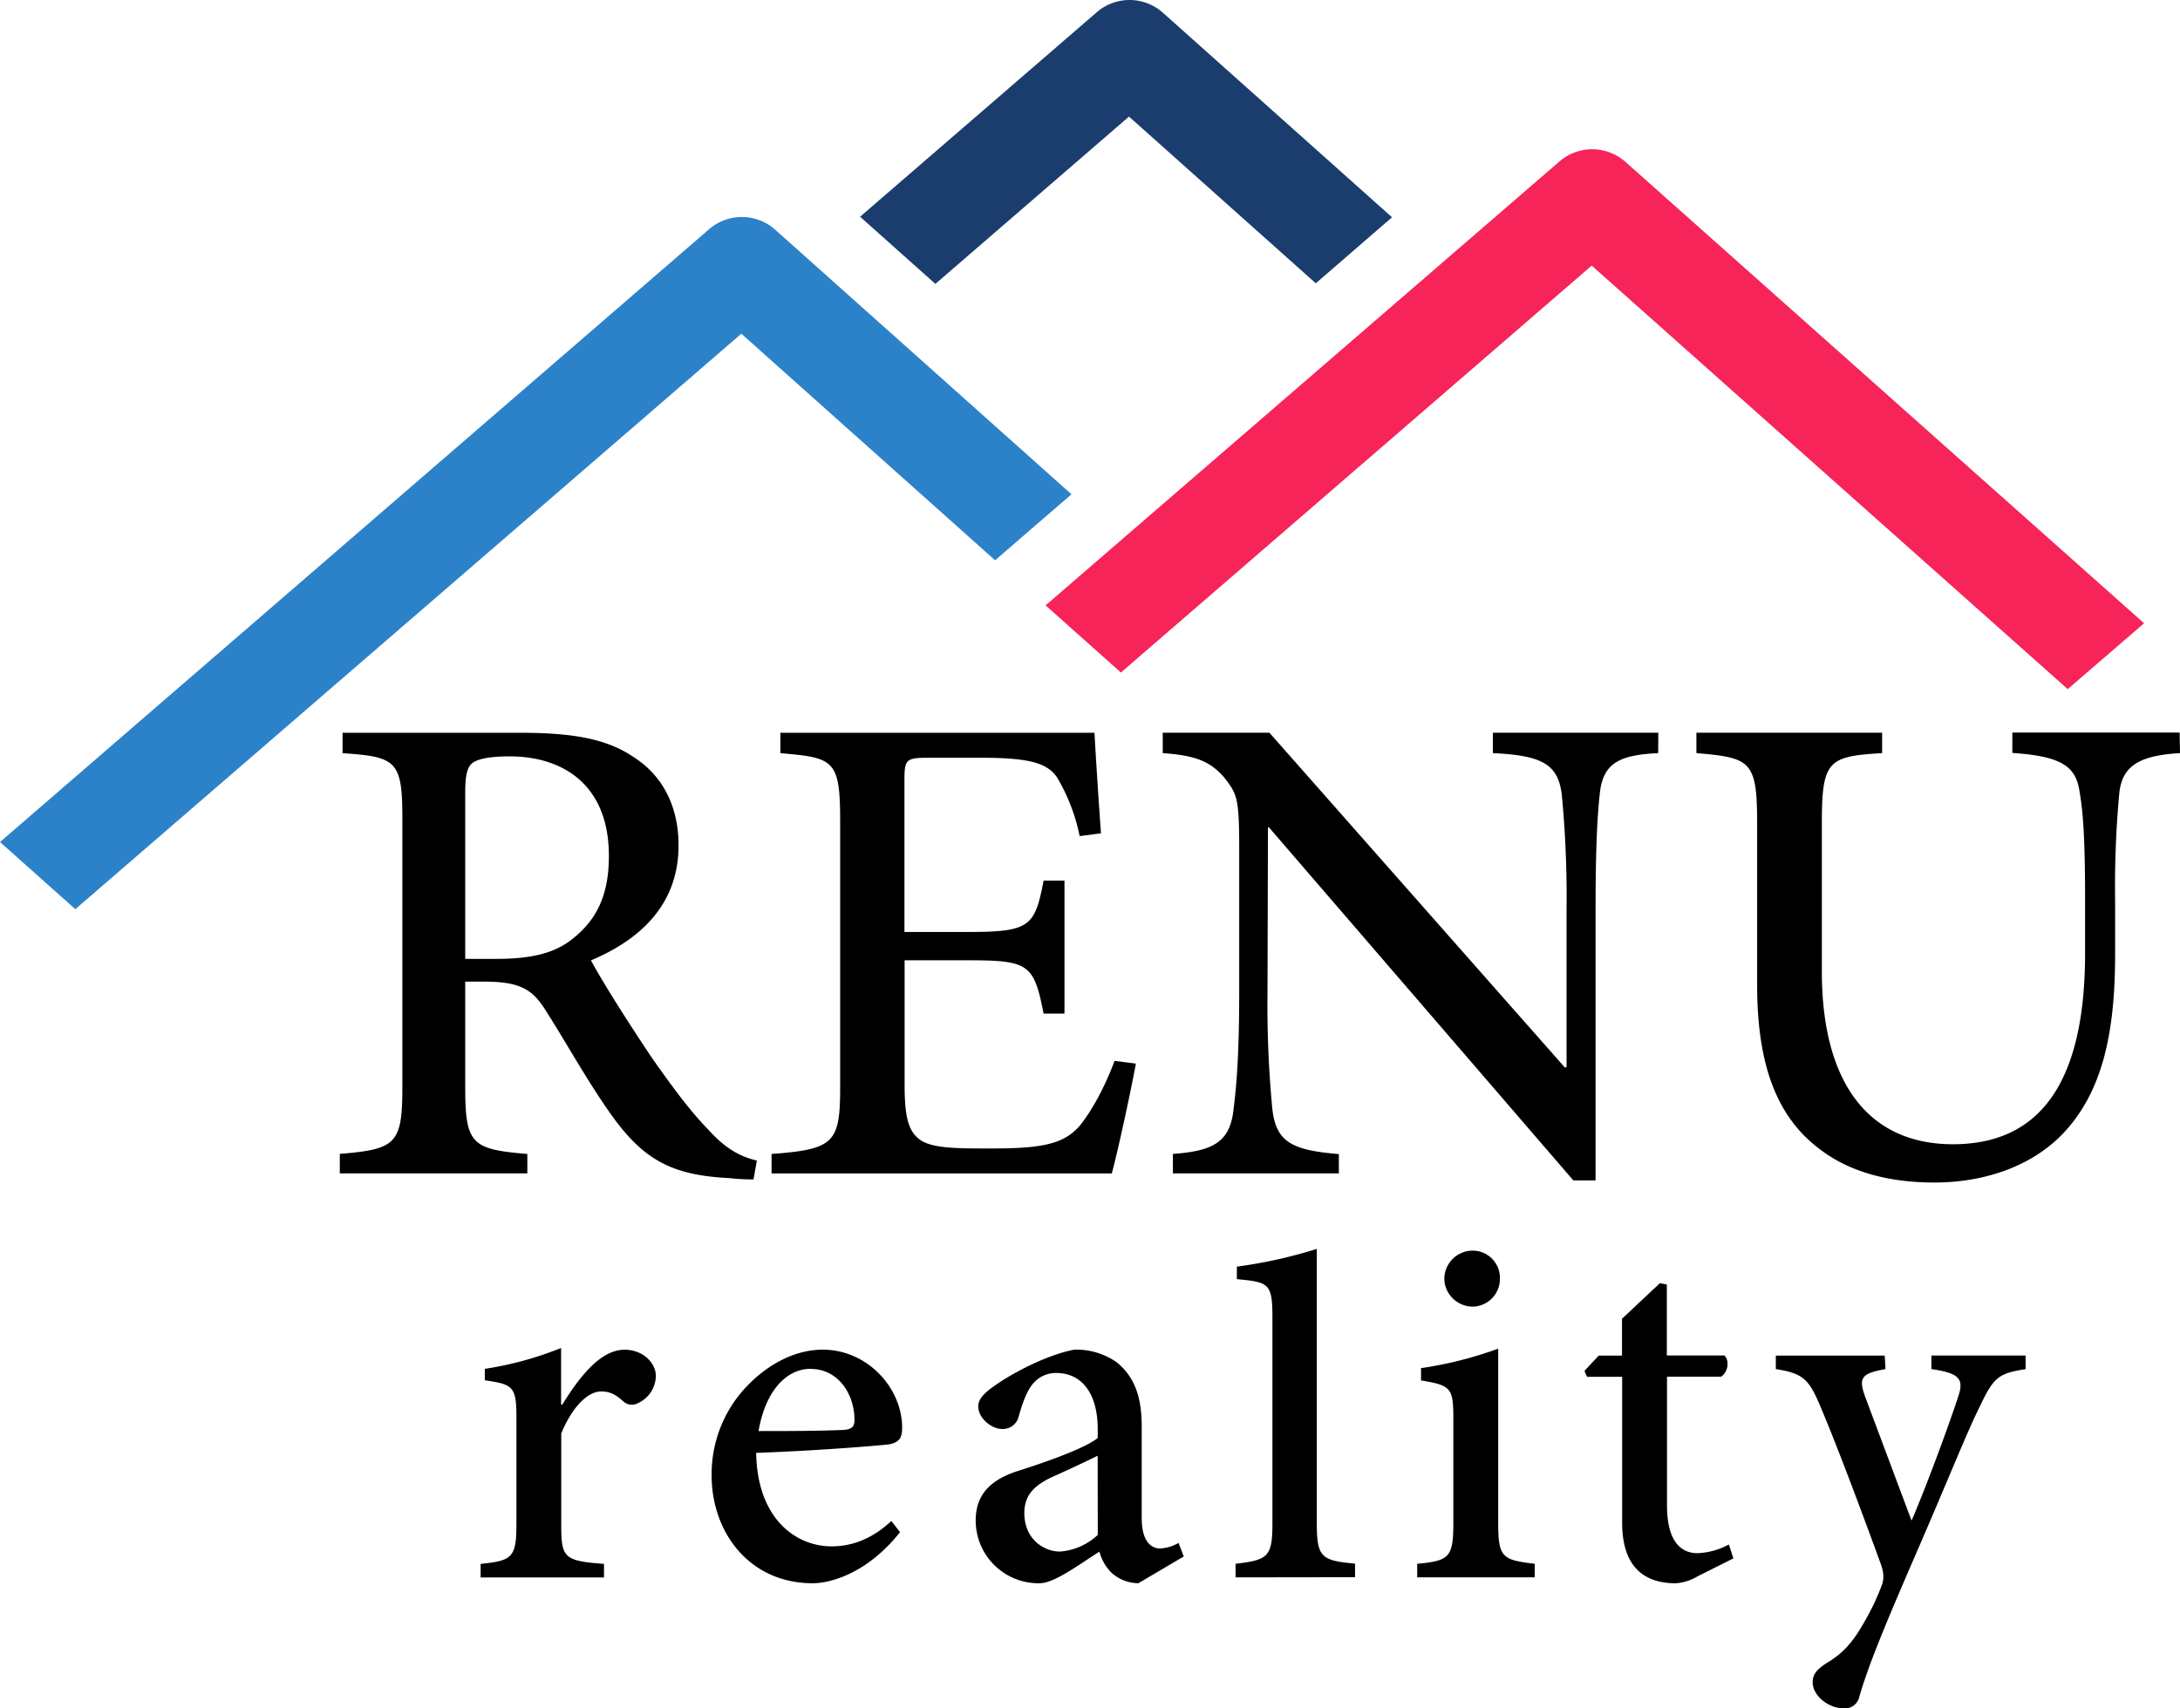 <svg xmlns="http://www.w3.org/2000/svg" viewBox="0 0 551.72 432.42"><title>RENU reality</title><path d="M190.7,298.54a55.27,55.27,0,0,1-6.22-.35c-14.19-.7-21.46-4.46-29.56-15.72-6-8.33-11.73-18.77-17-27-3.17-4.93-6.22-7-15.25-7h-4.93V275.2c0,14.43,1.64,15.72,15.72,16.89V297H86v-4.93c14.19-1.17,15.83-2.46,15.83-16.89v-68c0-14.66-1.52-15.6-15.13-16.54v-5.16h44.92c13.25,0,21.82,1.52,28.5,6,7.16,4.46,11.61,12.08,11.61,22.52,0,14.9-9.62,23.81-22.17,29.09,3,5.63,10.2,16.89,15.48,24.75,6.33,9,10.09,13.84,14.19,18.06,4.46,5,8.33,6.92,12.32,7.86Zm-65.1-55.83c8.8,0,14.66-1.41,19.12-4.93,6.69-5.16,9.38-11.85,9.38-21.11,0-18.42-12.08-25.22-25.1-25.22-5.28,0-8.09.7-9.38,1.64s-1.88,2.93-1.88,7.39v42.23Z"/><path d="M287.47,269.22c-1.17,6.45-4.57,22.29-6.1,27.8H195.27v-4.93c15.83-1.17,17.36-2.81,17.36-16.89V208c0-15.72-1.52-16.19-15.13-17.36v-5.16H277c.23,4.46.94,15.83,1.64,25.45l-5.4.7a47.41,47.41,0,0,0-5.75-14.9c-2.58-3.75-7.39-4.93-19.47-4.93H235c-5.75,0-6.1.47-6.1,5.63v38.47H245c15.72,0,16.89-1.41,19.12-13h5.28v33.66h-5.28c-2.46-12.55-3.75-13.49-19.12-13.49H228.94v31.55c0,8.09.94,12,4.22,14.08s10,2,17.95,2c12.79,0,18.06-1.17,22.05-5.63,3-3.64,6.33-9.62,8.92-16.54Z"/><path d="M419.65,190.63c-9.74.47-14,2.46-14.78,10.32-.59,5.51-1.06,13.25-1.06,29.21v68.62h-5.63L321.13,209.4h-.23l-.12,41.87a280.84,280.84,0,0,0,1.17,28.85c.82,8.92,4.81,11,16.89,12V297h-42v-4.93c10.09-.7,14.54-2.93,15.37-11.49.7-5.4,1.41-13.49,1.41-29.32V214.44c0-12.55-.59-13.49-3.75-17.59-3.64-4.22-7.39-5.63-15.6-6.22v-5.16h27L396,270.16h.47v-40a272.61,272.61,0,0,0-1.17-28.62c-.82-8.09-4.93-10.32-17.48-10.91v-5.16h41.87Z"/><path d="M551.72,190.63c-10.2.59-14.66,3.17-15.37,10.2A256.34,256.34,0,0,0,535.3,228v13.49c0,20.29-3.28,35.19-13.49,45.75-8.21,8.33-20.17,12.08-32.26,12.08-10.79,0-21-2.35-28.85-8.33-10.79-8-16-21-16-41.64V208.46c0-15.83-1.53-16.66-15.37-17.83v-5.16h47v5.16c-13.72.82-15.25,1.88-15.25,17.83v37.42c0,28.27,11.85,43.75,33.19,43.75,24.87,0,33.43-19.94,33.43-48.44V228c0-15.48-.47-22.29-1.41-27.68-.94-6.57-4.93-8.91-17-9.74v-5.16h42.34Z"/><path d="M142.31,355.54c4.31-7,9.67-13.9,15.75-13.9,4.75,0,7.92,3.43,7.92,6.6a7.67,7.67,0,0,1-4.58,6.95,3.2,3.2,0,0,1-3.52-.35c-2-1.85-3.52-2.64-5.72-2.64-3.34,0-7.3,3.78-10.12,10.65v23c0,8.45.62,9.24,10.82,10v3.43H121.64v-3.43c7.92-.79,9.06-1.59,9.06-10V359.14c0-8.18-.71-8.71-8-9.76v-2.9A86.06,86.06,0,0,0,142,341.2v14.34Z"/><path d="M227.78,387.82c-8.45,10.65-17.86,12.93-22.08,12.93-16.1,0-25.6-12.93-25.6-27.27a32.2,32.2,0,0,1,8.36-22c5.63-6.15,12.76-9.85,19.71-9.85h.09c11.17,0,20.06,9.59,20.06,19.79,0,2.47-.71,3.61-3.08,4.13-2.38.35-18.74,1.67-33.87,2.2.27,16.63,10,23.66,19.09,23.66,5.37,0,10.38-2,15.13-6.42Zm-22.7-41.34c-5.63,0-11.26,5-13.1,15.75,6.95,0,13.9,0,21.2-.27,2.29-.09,3.08-.79,3.08-2.46,0-6.77-4.23-13-11.08-13Z"/><path d="M288.1,400.75a10.36,10.36,0,0,1-6.68-2.55,11.54,11.54,0,0,1-3.17-5.45c-5.28,3.34-11.44,8-15.13,8a15.89,15.89,0,0,1-16.19-15.83c0-6.43,3.52-10.29,10.65-12.58,8.35-2.64,17.41-6,20.23-8.36V361.7c0-9.24-4.22-14.17-10.46-14.17a7.47,7.47,0,0,0-5.54,2.29c-1.67,1.67-2.82,4.57-4,8.71a4.09,4.09,0,0,1-4.23,3.17c-2.55,0-6-2.64-6-5.72,0-1.93,1.67-3.52,4.22-5.28,3.78-2.72,12.67-7.65,20-9.06a17.63,17.63,0,0,1,10.91,3.25c4.83,4,6.24,9.41,6.24,16.28V384.3c0,5.72,2.29,7.65,4.66,7.65a10.26,10.26,0,0,0,4.66-1.41l1.32,3.43ZM277.8,368.47c-2.64,1.32-7.92,3.78-10.64,5-5.11,2.2-7.92,4.75-7.92,9.5,0,6.77,5.11,9.76,9,9.76a15.61,15.61,0,0,0,9.59-4.22Z"/><path d="M312.7,399.26v-3.43c8.18-1,9.33-1.67,9.33-10.29v-52c0-8.71-.88-9-9-9.76v-3.17a120.43,120.43,0,0,0,20.23-4.49v69.38c0,8.71,1.14,9.5,9.68,10.29v3.43Z"/><path d="M358.67,399.26v-3.43c8.18-.79,9.15-1.59,9.15-10.56V359.41c0-8.09-.44-8.71-8.18-10V346.3a97.5,97.5,0,0,0,19.53-4.93v43.89c0,8.89.88,9.59,9.24,10.56v3.43Zm6.86-75.48a7.19,7.19,0,0,1,7.21-7.22,6.9,6.9,0,0,1,6.86,7.22,7,7,0,0,1-7,6.95A7.22,7.22,0,0,1,365.53,323.78Z"/><path d="M429.63,399a12.38,12.38,0,0,1-5.54,1.76c-8.71,0-13.55-4.93-13.55-15.31V348.5h-8.88L401,347l3.61-3.87h5.89v-9.33l9.59-9,1.76.35v17.95h14.6c1.32,1.41.88,4.22-.88,5.37H421.89V381c0,10.38,4.49,12.14,7.74,12.14a18.24,18.24,0,0,0,7.92-2.2l1.14,3.52Z"/><path d="M512.64,346.56c-6.95,1.06-8.1,2.11-11.61,9.5-3.26,6.51-7.48,17.33-16.54,38.18-8.89,20.5-11.7,27.8-13.9,35.1a3.74,3.74,0,0,1-4,3.08c-3.78,0-7.83-3.17-7.83-6.6,0-2.12,1.14-3.26,3.34-4.75,4.49-2.64,7-5.54,10.2-11.35a59,59,0,0,0,3.87-8.27c.79-1.94.53-3.7-.26-5.81-5.54-15.22-11.61-31.23-15.22-39.68-2.82-6.68-4.23-8.35-11.26-9.41v-3.43H477l.18,3.43c-6.07,1.06-6.86,2.2-5.19,6.86l11.79,31.49c3.52-8.1,9.15-23.32,11.7-31.06,1.67-4.75.61-6.24-6.68-7.3v-3.43h23.84Z"/><path d="M294.31,3.22a12.67,12.67,0,0,0-16.72-.14L217.67,54.86l19.06,17,49-42.35L333,71.71,352.3,55Z" fill="#1b3d6d"/><path d="M542.63,157.76,411.4,41a12.67,12.67,0,0,0-16.72-.14L264.62,153.23l19.06,17,119.15-103,120.47,107.2Z" fill="#f62459"/><path d="M196.2,58.15A12.67,12.67,0,0,0,179.48,58L0,213.13l19.06,17L187.62,84.47l64.22,57.35,19.33-16.71Z" fill="#2c82c9"/></svg>